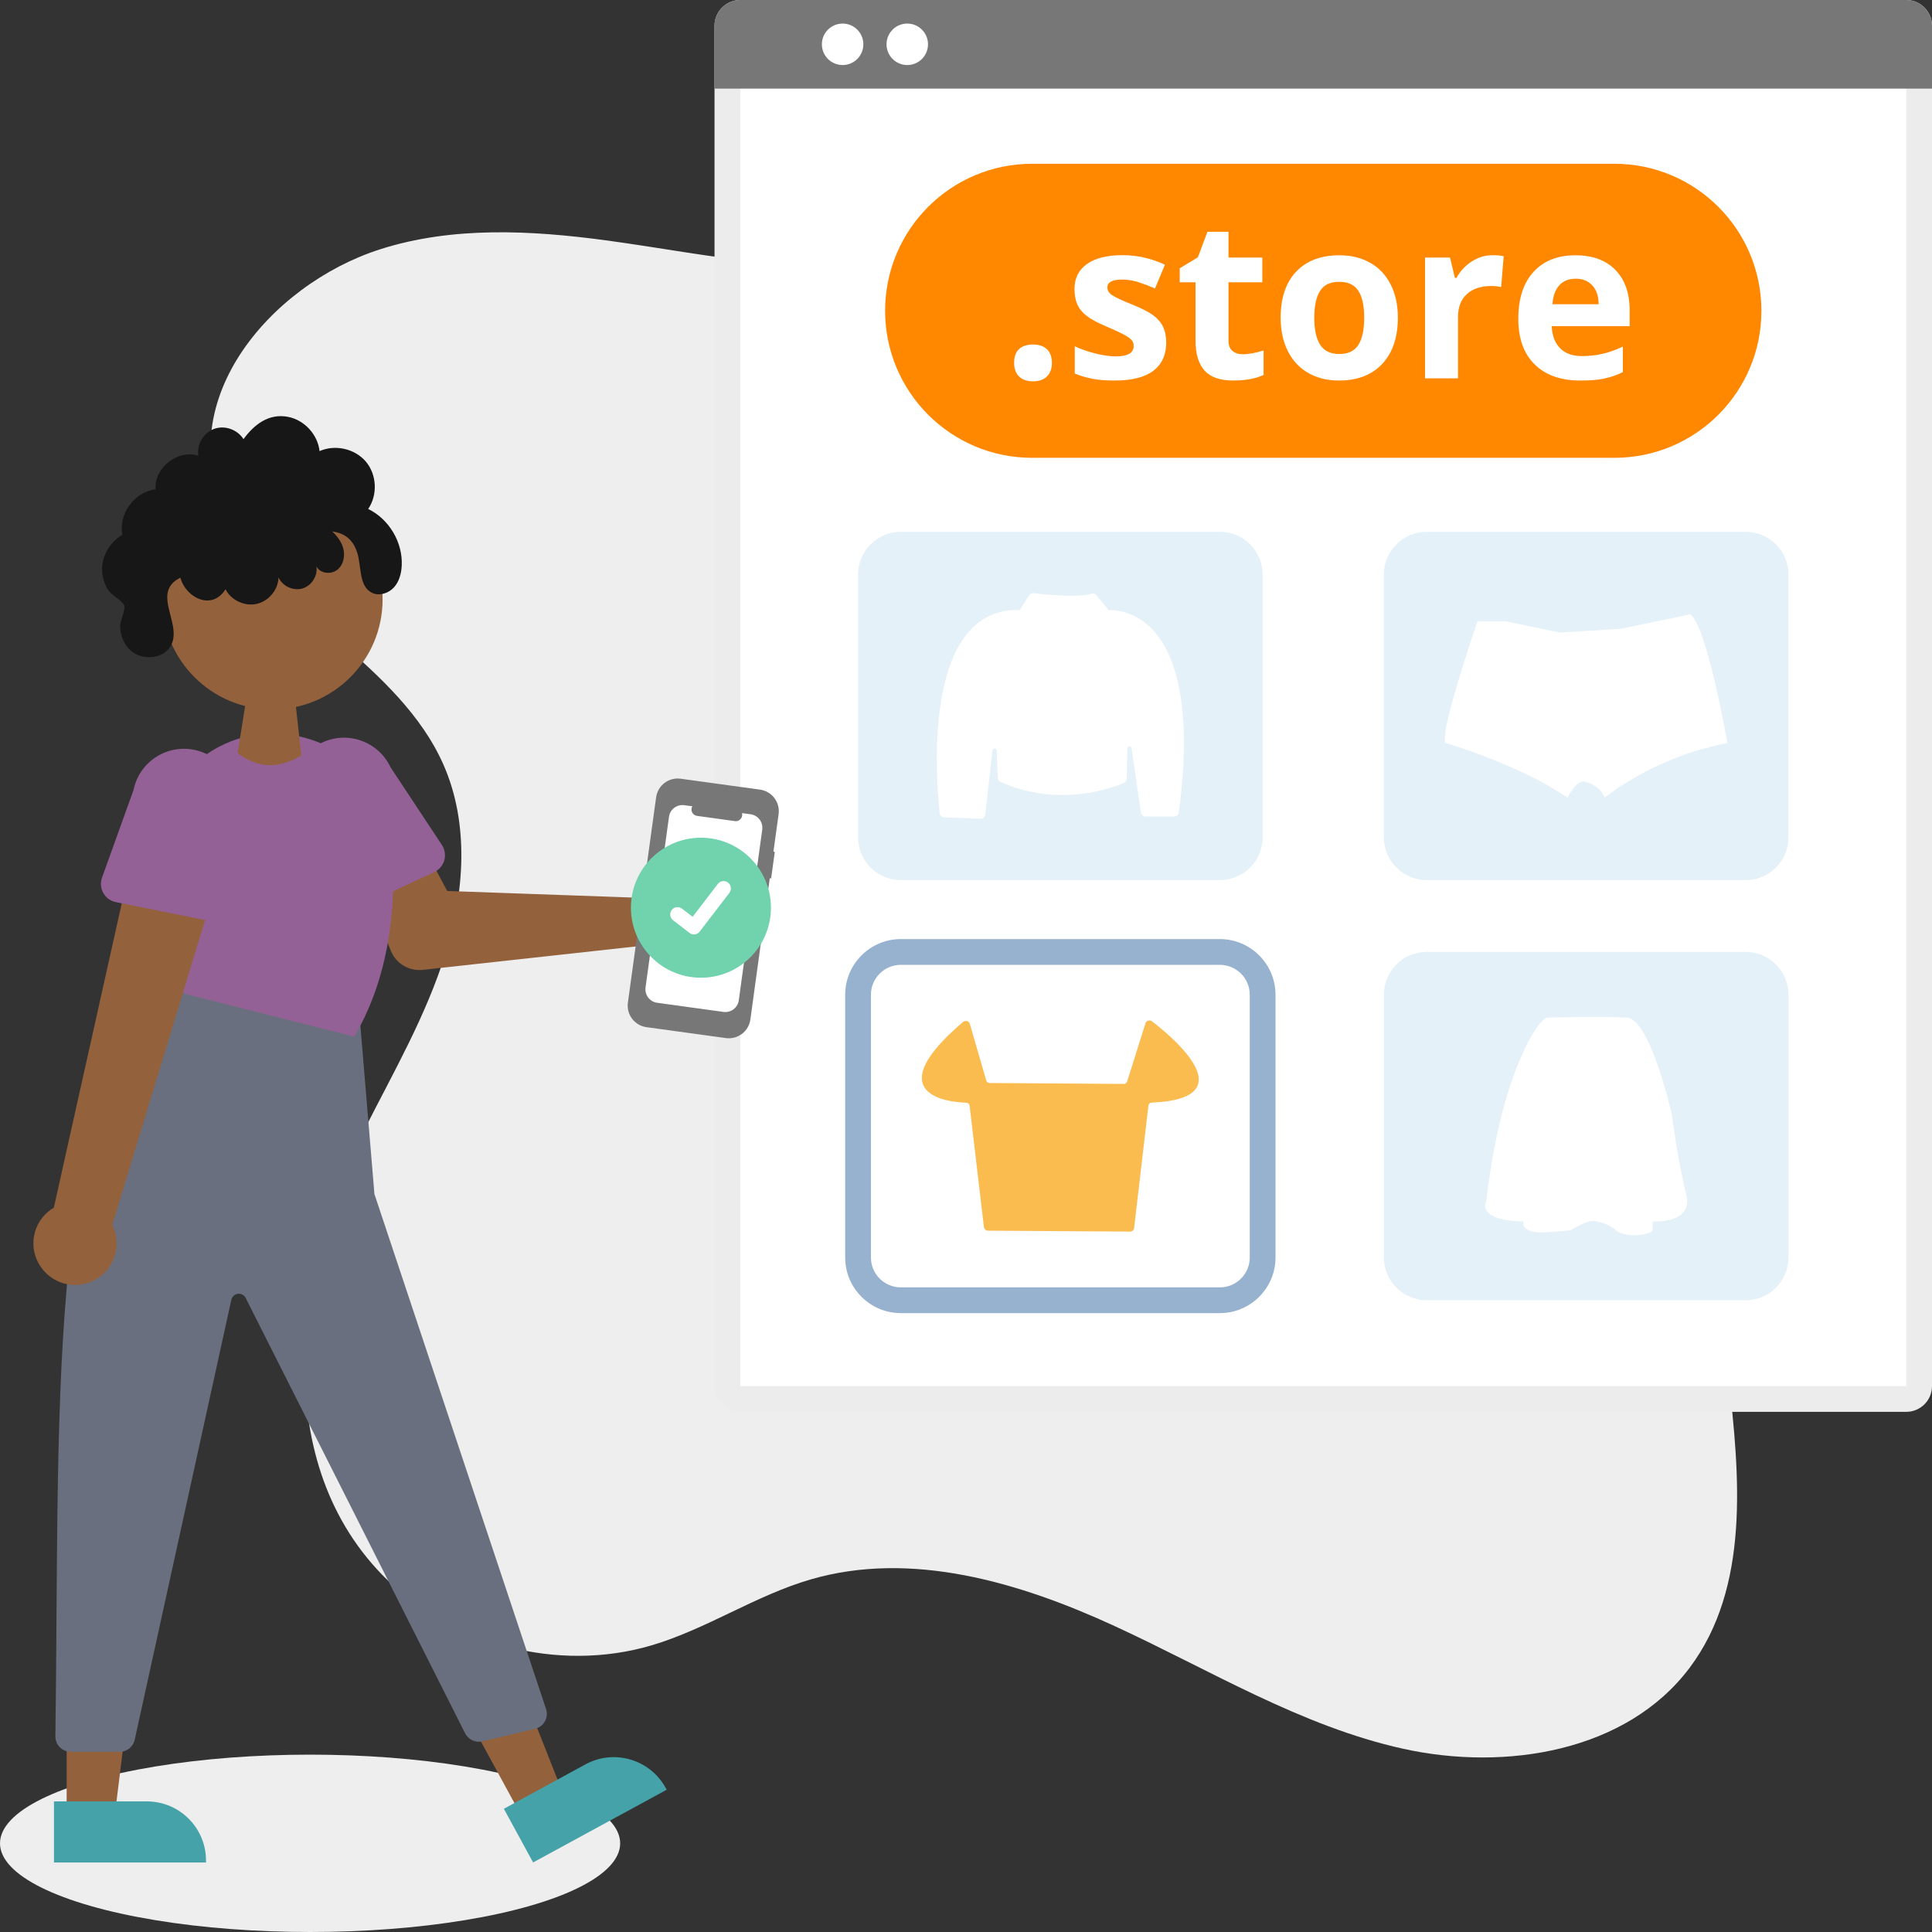 <?xml version="1.0" encoding="utf-8"?>
<!-- Generator: Adobe Illustrator 27.9.1, SVG Export Plug-In . SVG Version: 6.00 Build 0)  -->
<svg version="1.1" xmlns="http://www.w3.org/2000/svg" xmlns:xlink="http://www.w3.org/1999/xlink" x="0px" y="0px"
	 viewBox="0 0 300 300" style="enable-background:new 0 0 300 300;" xml:space="preserve">
<rect x="0" y="0" width="300" height="300" fill="#333333" stroke="none"/>
<style type="text/css">
	.st0{fill:#ECECEC;}
	.st1{fill:#EFECE8;}
	.st2{fill:#FFFFFF;}
	.st3{fill:#777777;}
	.st4{fill:#93613C;}
	.st5{fill:#213258;}
	.st6{fill:#E3E3E3;}
	.st7{fill:#696F7E;}
	.st8{fill:#E0DACF;}
	.st9{fill:#303351;}
	.st10{fill:#2F2E40;}
	.st11{fill:#E5F1F8;}
	.st12{fill:#97B2CF;}
	.st13{fill:#FF8800;}
	.st14{fill:#70D3AD;}
	.st15{fill:#F1B7B6;}
	.st16{fill:#F7C4A7;}
	.st17{fill:#813B0C;}
	.st18{fill:#23486A;}
	.st19{fill:#946196;}
	.st20{fill:#9FB3CD;}
	.st21{fill:#566B90;}
	.st22{fill:#EEEEEE;}
	.st23{fill:#CBCBCB;}
	.st24{fill:#666666;}
	.st25{clip-path:url(#SVGID_00000104687783153593424160000006487563685161378732_);}
	.st26{fill:#905737;}
	.st27{fill:#293A56;}
	.st28{fill:#D3B98C;}
	.st29{fill:#E0EEEA;}
	.st30{fill:#8AB7B0;}
	.st31{fill:#89B6AF;}
	.st32{fill:#DCDCDC;}
	.st33{fill:#333333;}
	.st34{fill:#CCE4F1;}
	.st35{fill:#171717;}
	.st36{clip-path:url(#SVGID_00000119079829135883740070000006027334288125229452_);}
	.st37{fill:#F3C2A5;}
	.st38{fill:#8F5737;}
	.st39{fill:#926194;}
	.st40{clip-path:url(#SVGID_00000098926442065164514130000007721610707183681720_);}
	.st41{fill:#91613C;}
	.st42{clip-path:url(#SVGID_00000036949760483175251180000008106976755417604027_);}
	.st43{fill:#6A86D3;}
	.st44{clip-path:url(#SVGID_00000000943452194364843150000014913601685143052687_);}
	.st45{fill:#C48766;}
	.st46{fill:#C9C9C9;}
	.st47{fill:#5C5C9E;}
	.st48{clip-path:url(#SVGID_00000002358693045905020820000003164794717042332606_);}
	.st49{fill:#555555;}
	.st50{fill:#AE6D4D;}
	.st51{fill:#F9BB4F;}
	.st52{fill:#92613C;}
	.st53{fill:#253255;}
	.st54{fill:#C68966;}
	.st55{fill-rule:evenodd;clip-rule:evenodd;fill:#777777;}
	.st56{fill:#CACACA;}
	.st57{fill:#FABC4F;}
	.st58{fill:#45A2A8;}
	.st59{fill:#006369;}
	.st60{fill:#F0EEEA;}
	.st61{clip-path:url(#SVGID_00000139294821984320974800000006622475441800420763_);}
	.st62{fill:#6B88D5;}
	.st63{fill:#6A6F7D;}
	.st64{fill:#D4BA8D;}
	.st65{fill:#9FB3CE;}
	.st66{fill:#AF6D4D;}
	.st67{fill:#00656A;}
	.st68{fill:none;stroke:#EFEDE9;stroke-width:4;stroke-linecap:round;stroke-miterlimit:10;}
	.st69{clip-path:url(#SVGID_00000172411961024433658480000004412455316045215111_);}
	.st70{fill:none;stroke:#FFFFFF;stroke-width:4;stroke-linecap:round;stroke-miterlimit:10;}
	.st71{fill:#7BB7AE;}
	.st72{fill:#5C5CA0;}
	.st73{fill:#233A58;}
	.st74{fill:#D89E9D;}
	.st75{fill:#DBDBDB;}
	.st76{fill:#617E9F;}
	.st77{fill:#F0F0F0;}
	.st78{fill:#F1B9B8;}
	.st79{fill:#62A2A8;}
	.st80{fill:#BABABA;}
	.st81{fill:#D79D9C;}
	.st82{fill:#2F3353;}
	.st83{fill:#A68890;}
	.st84{fill:#AB848E;}
	.st85{fill:#617EA0;}
	.st86{fill:#B06D4D;}
	.st87{fill:#915737;}
	.st88{fill:#C4854F;}
	.st89{fill:#8B3600;}
	.st90{fill:#0D496D;}
	.st91{fill:#5C5BA3;}
	.st92{fill:#C3E3F1;}
	.st93{fill:#2F2E41;}
	.st94{fill:none;stroke:#2F2E41;stroke-width:2.111;stroke-miterlimit:10;}
	.st95{fill:#9E616A;}
	.st96{enable-background:new    ;}
	.st97{opacity:0.1;enable-background:new    ;}
	.st98{fill:#3F3D56;}
	.st99{fill:#FED488;}
</style>
<g id="Layer_1">
	<g>
		<path class="st22" d="M118.73,40.82c-8.24-0.83-16.43-2.39-24.65-3.5c-11.68-1.57-23.82-2.2-35.05,1.39
			c-17.14,5.48-33.13,24.09-23.38,42.2c4.01,7.44,10.63,13.05,17,18.61s12.8,11.48,16.21,19.22c4.03,9.15,3.27,19.81,0.3,29.36
			c-2.97,9.55-8.01,18.3-12.53,27.22c-10.49,20.71-15.22,50.77,2.73,69.23c10.55,10.85,27.29,15.23,41.81,10.94
			c8.55-2.53,16.12-7.73,24.68-10.23c15.63-4.56,32.44,0.42,47.22,7.23c14.79,6.81,28.94,15.55,44.83,19.06
			c15.9,3.51,34.67,0.45,44.45-12.56c9.39-12.5,7.82-29.78,6.02-45.31c-1.41-12.18-2.62-25.57,2.41-37.13
			c4.96-11.4,18.46-19.25,17.34-33.16c-1.03-12.83-14.91-19.99-22.64-30.28c-13.46-17.92-7.59-44.98-20.4-63.37
			c-11.69-16.78-35.13-20.69-55.43-18.18s-40.01,9.88-60.46,9.85C125.68,41.39,122.2,41.17,118.73,40.82z"/>
	</g>
	<g>
		<circle class="st2" cx="120.56" cy="7.52" r="3.22"/>
	</g>
	<g>
		<g>
			<g>
				<path class="st2" d="M114.95,217.23c-1.1,0-2-0.9-2-2V4c0-1.1,0.9-2,2-2H296c1.1,0,2,0.9,2,2v211.23c0,1.1-0.9,2-2,2H114.95z"/>
			</g>
			<g>
				<path class="st0" d="M296,4v211.23H114.95V4H296 M296,0H114.95c-2.21,0-4,1.79-4,4v211.23c0,2.21,1.79,4,4,4H296
					c2.21,0,4-1.79,4-4V4C300,1.79,298.21,0,296,0L296,0z"/>
			</g>
		</g>
		<g>
			<path class="st3" d="M300,13.76H110.95V4c0-2.21,1.79-4,4-4H296c2.21,0,4,1.79,4,4V13.76z"/>
		</g>
		<g>
			<circle class="st2" cx="130.84" cy="6.88" r="3.22"/>
		</g>
		<g>
			<circle class="st2" cx="140.88" cy="6.88" r="3.22"/>
		</g>
		<g>
			<g>
				<path class="st12" d="M189.42,203.9h-49.54c-4.76,0-8.64-3.87-8.64-8.63v-40.81c0-4.76,3.87-8.64,8.64-8.64h49.54
					c4.76,0,8.64,3.87,8.64,8.64v40.81C198.06,200.02,194.18,203.9,189.42,203.9z M139.88,149.82c-2.56,0-4.64,2.08-4.64,4.64v40.81
					c0,2.56,2.08,4.63,4.64,4.63h49.54c2.56,0,4.64-2.08,4.64-4.63v-40.81c0-2.56-2.08-4.64-4.64-4.64H139.88z"/>
			</g>
			<g>
				<path class="st11" d="M189.42,136.66h-49.54c-3.66,0-6.64-2.97-6.64-6.64V89.22c0-3.66,2.97-6.64,6.64-6.64h49.54
					c3.66,0,6.64,2.97,6.64,6.64v40.81C196.06,133.69,193.09,136.66,189.42,136.66z"/>
			</g>
			<g>
				<path class="st11" d="M271.07,201.9h-49.54c-3.66,0-6.64-2.97-6.64-6.64v-40.81c0-3.66,2.97-6.64,6.64-6.64h49.54
					c3.66,0,6.64,2.97,6.64,6.64v40.81C277.71,198.93,274.74,201.9,271.07,201.9z"/>
			</g>
			<g>
				<path class="st11" d="M271.07,136.66h-49.54c-3.66,0-6.64-2.97-6.64-6.64V89.22c0-3.66,2.97-6.64,6.64-6.64h49.54
					c3.66,0,6.64,2.97,6.64,6.64v40.81C277.71,133.69,274.74,136.66,271.07,136.66z"/>
			</g>
			<g>
				<path class="st2" d="M152.26,127.13c-0.01,0-0.02,0-0.03,0l-5.62-0.21c-0.36-0.01-0.66-0.29-0.7-0.65
					c-0.39-3.45-1.98-21.05,4.69-28.36c1.91-2.14,4.69-3.3,7.55-3.17c0.12,0.01,0.23-0.05,0.29-0.15l1.36-2.14
					c0.15-0.24,0.43-0.37,0.7-0.33c1.09,0.13,6.65,0.75,8.99,0.08c0.28-0.08,0.59,0.01,0.77,0.24l1.79,2.18
					c0.06,0.08,0.16,0.13,0.26,0.12c0.91-0.02,4.1,0.16,6.89,3.28c3.02,3.38,6.14,11,3.84,28.13c-0.05,0.36-0.36,0.64-0.73,0.64
					h-4.43c-0.36,0-0.67-0.27-0.72-0.63l-1.45-9.98c-0.03-0.18-0.19-0.31-0.37-0.28c-0.16,0.02-0.28,0.16-0.28,0.32l-0.1,4.69
					c-0.01,0.28-0.18,0.54-0.44,0.65c-1.58,0.69-9.92,3.95-19.14-0.13c-0.25-0.11-0.42-0.36-0.44-0.64l-0.18-4.26
					c-0.01-0.18-0.16-0.32-0.34-0.32c-0.16,0.01-0.3,0.13-0.31,0.29l-1.12,9.97C152.94,126.85,152.63,127.13,152.26,127.13z"/>
			</g>
			<g>
				<path class="st57" d="M175.47,191.24L175.47,191.24l-22.04-0.14c-0.33,0-0.61-0.25-0.65-0.58l-2.22-18.84
					c-0.03-0.25-0.24-0.44-0.49-0.45c-1.75-0.06-5.91-0.46-6.77-2.92c-0.77-2.19,1.33-5.43,6.24-9.62c0.28-0.24,0.69-0.2,0.93,0.07
					c0.06,0.07,0.11,0.15,0.13,0.24l2.55,8.8c0.06,0.22,0.26,0.37,0.49,0.37l20.89,0.14c0.22,0,0.42-0.14,0.49-0.36l2.84-9.03
					c0.11-0.35,0.48-0.54,0.82-0.43c0.07,0.02,0.14,0.06,0.2,0.1c1.94,1.48,8.17,6.55,7.15,9.8c-0.54,1.7-2.96,2.65-7.21,2.82
					c-0.25,0.01-0.46,0.2-0.49,0.45l-2.22,18.99C176.09,190.99,175.8,191.24,175.47,191.24z"/>
			</g>
			<g>
				<path class="st2" d="M268.24,115.38c-6.92,1.33-13.45,4.22-19.09,8.46c-0.29-0.76-0.82-1.4-1.52-1.81
					c-0.48-0.3-1-0.52-1.55-0.65c-0.5-0.13-0.97,0.18-1.41,0.61c-0.5,0.56-0.93,1.18-1.26,1.86c-7.57-5.19-19.04-8.51-19.04-8.51
					v-1.04c0.01-0.24,0.03-0.49,0.07-0.73c0.04-0.28,0.09-0.53,0.15-0.83c0.97-4.95,4.82-16.27,4.82-16.27h4.35l8.44,1.75l9.49-0.58
					l9.56-1.99l1.24-0.26c2.07,1.62,4.41,12.98,5.34,17.82c0.12,0.61,0.21,1.12,0.28,1.49C268.2,115.13,268.24,115.38,268.24,115.38
					z"/>
			</g>
			<g>
				<path class="st2" d="M240.2,158.01L240.2,158.01c0,0-2.02,0.51-5.16,9c-3.14,8.49-4.25,19.47-4.25,19.47s-1.76,2.99,5.76,3.19
					c0,0-0.61,1.97,3.64,1.67c4.25-0.3,3.64-0.3,3.64-0.3s2.73-1.72,3.94-1.42c1.21,0.3,1.97,0.41,3.29,1.52
					c1.31,1.11,5.51,0.66,5.56-0.2c0.03-0.42,0.03-0.85,0-1.27c0,0,6.42,0.41,5.21-4.25s-2.22-12.29-2.22-12.29
					s-3.29-14.91-7.03-15.12C248.84,157.81,240.2,158.01,240.2,158.01z"/>
			</g>
		</g>
		<g>
			<g>
				<path class="st13" d="M250.68,71.09h-90.41c-12.61,0-22.83-10.22-22.83-22.83v0c0-12.61,10.22-22.83,22.83-22.83h90.41
					c12.61,0,22.83,10.22,22.83,22.83v0C273.52,60.87,263.29,71.09,250.68,71.09z"/>
			</g>
			<g>
				<path class="st2" d="M157.47,56.35c0-0.94,0.25-1.65,0.75-2.13c0.5-0.48,1.24-0.72,2.2-0.72c0.93,0,1.65,0.25,2.16,0.74
					c0.51,0.49,0.76,1.2,0.76,2.12c0,0.88-0.26,1.58-0.77,2.09c-0.51,0.51-1.23,0.76-2.15,0.76c-0.94,0-1.67-0.25-2.18-0.75
					C157.73,57.96,157.47,57.26,157.47,56.35z"/>
				<path class="st2" d="M181.09,53.18c0,1.92-0.67,3.39-2.01,4.4c-1.34,1.01-3.34,1.51-6,1.51c-1.37,0-2.53-0.09-3.49-0.28
					c-0.96-0.19-1.86-0.46-2.7-0.81v-4.23c0.95,0.45,2.02,0.82,3.21,1.12c1.19,0.3,2.24,0.45,3.15,0.45c1.86,0,2.79-0.54,2.79-1.61
					c0-0.4-0.12-0.73-0.37-0.98c-0.25-0.25-0.67-0.54-1.28-0.86s-1.41-0.69-2.42-1.12c-1.44-0.6-2.5-1.16-3.18-1.68
					c-0.68-0.51-1.17-1.1-1.48-1.77c-0.31-0.67-0.46-1.49-0.46-2.46c0-1.67,0.65-2.96,1.94-3.87c1.29-0.91,3.12-1.37,5.5-1.37
					c2.26,0,4.46,0.49,6.6,1.48l-1.54,3.69c-0.94-0.4-1.82-0.73-2.63-0.99c-0.82-0.26-1.65-0.39-2.5-0.39
					c-1.51,0-2.27,0.41-2.27,1.23c0,0.46,0.24,0.86,0.73,1.19s1.55,0.83,3.2,1.49c1.47,0.59,2.54,1.15,3.22,1.66
					s1.19,1.11,1.51,1.78C180.93,51.45,181.09,52.25,181.09,53.18z"/>
				<path class="st2" d="M192.99,55.01c0.89,0,1.97-0.2,3.22-0.59v3.81c-1.28,0.57-2.84,0.86-4.7,0.86c-2.05,0-3.54-0.52-4.47-1.55
					c-0.93-1.04-1.4-2.59-1.4-4.66v-9.05h-2.45v-2.17l2.82-1.71l1.48-3.96h3.27v4h5.25v3.84h-5.25v9.05c0,0.73,0.2,1.26,0.61,1.61
					C191.78,54.83,192.32,55.01,192.99,55.01z"/>
				<path class="st2" d="M217.06,49.33c0,3.05-0.81,5.44-2.42,7.17c-1.61,1.72-3.85,2.59-6.73,2.59c-1.8,0-3.39-0.39-4.77-1.18
					c-1.38-0.79-2.43-1.92-3.17-3.4c-0.74-1.48-1.11-3.2-1.11-5.17c0-3.07,0.8-5.45,2.4-7.15c1.6-1.7,3.85-2.55,6.75-2.55
					c1.8,0,3.39,0.39,4.77,1.18c1.38,0.78,2.43,1.91,3.17,3.37C216.69,45.65,217.06,47.37,217.06,49.33z M204.08,49.33
					c0,1.86,0.3,3.26,0.92,4.21c0.61,0.95,1.6,1.43,2.98,1.43c1.37,0,2.35-0.47,2.95-1.42s0.9-2.35,0.9-4.22
					c0-1.86-0.3-3.25-0.91-4.18c-0.6-0.93-1.59-1.39-2.97-1.39c-1.37,0-2.35,0.46-2.95,1.38C204.39,46.07,204.08,47.47,204.08,49.33
					z"/>
				<path class="st2" d="M231.76,39.63c0.69,0,1.27,0.05,1.73,0.15l-0.39,4.8c-0.42-0.11-0.92-0.17-1.51-0.17
					c-1.63,0-2.91,0.42-3.82,1.26s-1.37,2.01-1.37,3.53v9.55h-5.12V39.99h3.88l0.75,3.16h0.25c0.58-1.05,1.37-1.9,2.36-2.54
					C229.52,39.96,230.6,39.63,231.76,39.63z"/>
				<path class="st2" d="M245.39,59.09c-3.02,0-5.38-0.83-7.08-2.5c-1.7-1.67-2.55-4.03-2.55-7.08c0-3.14,0.79-5.58,2.36-7.29
					c1.57-1.72,3.75-2.58,6.52-2.58c2.65,0,4.72,0.76,6.19,2.27c1.48,1.51,2.22,3.6,2.22,6.26v2.48h-12.1
					c0.06,1.46,0.49,2.59,1.29,3.41s1.94,1.23,3.39,1.23c1.13,0,2.2-0.12,3.21-0.35c1.01-0.23,2.06-0.61,3.16-1.12v3.96
					c-0.9,0.45-1.85,0.78-2.87,1S246.86,59.09,245.39,59.09z M244.67,43.28c-1.08,0-1.94,0.34-2.55,1.03
					c-0.62,0.69-0.97,1.67-1.06,2.93h7.18c-0.02-1.26-0.35-2.24-0.99-2.93S245.76,43.28,244.67,43.28z"/>
			</g>
		</g>
	</g>
	<g>
		<g>
			<ellipse class="st22" cx="48.15" cy="286.23" rx="48.15" ry="13.77"/>
		</g>
		<g>
			<g>
				<polygon class="st4" points="10.35,283.13 17.67,283.13 21.15,254.9 10.35,254.9 				"/>
			</g>
			<g>
				<circle class="st4" cx="42.3" cy="93.06" r="17.11"/>
			</g>
			<g>
				<path class="st4" d="M99.69,138.64c-0.23,0.23-0.45,0.49-0.64,0.76l-29.61-1.05L66.06,132l-10.25,3.86l4.9,11.82
					c0.81,1.96,2.82,3.15,4.94,2.92l33.5-3.68c2.12,2.74,6.05,3.25,8.8,1.13c2.74-2.12,3.25-6.05,1.13-8.8
					c-2.12-2.74-6.05-3.25-8.8-1.13C100.07,138.28,99.88,138.46,99.69,138.64L99.69,138.64z"/>
			</g>
			<g>
				<path class="st19" d="M51.87,141.56c-0.76-0.34-1.34-1-1.58-1.8l-4.12-13.84c-1.87-4-0.14-8.75,3.86-10.62
					c3.98-1.86,8.72-0.16,10.6,3.82l7.99,12.09c0.88,1.33,0.51,3.11-0.81,3.99c-0.12,0.08-0.24,0.15-0.37,0.21l-13.17,6.15
					C53.5,141.9,52.63,141.91,51.87,141.56z"/>
			</g>
			<g>
				<polygon class="st4" points="81.02,282.08 87.46,278.58 77.01,252.1 67.52,257.27 				"/>
			</g>
			<g>
				<path class="st58" d="M78.24,280.87l12.67-6.9l0,0c4.46-2.43,10.04-0.78,12.47,3.68c0,0,0,0,0,0l0.14,0.26l-20.74,11.29
					L78.24,280.87z"/>
			</g>
			<g>
				<path class="st58" d="M8.38,279.72l14.42,0h0c5.08,0,9.19,4.11,9.19,9.19c0,0,0,0,0,0v0.3l-23.61,0L8.38,279.72z"/>
			</g>
			<g>
				<path class="st7" d="M55.75,156.74l2.39,28.67l26.65,79.96c0.42,1.25-0.26,2.61-1.51,3.02c-0.07,0.02-0.13,0.04-0.2,0.06
					l-8.17,1.94c-1.08,0.26-2.19-0.26-2.69-1.25l-34.07-67.59c-0.3-0.59-1.02-0.83-1.6-0.53c-0.32,0.16-0.55,0.46-0.63,0.81
					l-15,68.31c-0.24,1.1-1.21,1.88-2.33,1.88h-7.6c-1.32,0-2.39-1.07-2.39-2.38c0-0.01,0-0.03,0-0.04
					C9.3,222.23,7,168.26,25.29,159.72l2.99-7.77L55.75,156.74z"/>
			</g>
			<g>
				<path class="st19" d="M27.42,153.99l-3.08-18.62c-1.04-6.21,1.16-12.51,5.84-16.73c4.57-4.18,10.95-5.73,16.92-4.14
					c0.17,0.05,0.35,0.1,0.52,0.14c7.41,2.12,12.71,8.64,13.28,16.33c0.59,8.09,0.06,19.82-5.78,29.79L55,160.96L27.42,153.99z"/>
			</g>
			<g>
				<path class="st4" d="M6.72,197.23c-2.3-2.7-1.98-6.75,0.72-9.05c0.29-0.25,0.6-0.46,0.92-0.66l12.73-57.04l12.91,5.3
					l-16.57,54.41c1.59,3.19,0.3,7.06-2.89,8.66C11.87,200.18,8.64,199.51,6.72,197.23L6.72,197.23z"/>
			</g>
			<g>
				<path class="st19" d="M16.04,138.67c-0.41-0.73-0.48-1.6-0.2-2.39l4.89-13.59c0.87-4.33,5.08-7.13,9.41-6.26
					c4.31,0.87,7.11,5.05,6.27,9.36l-0.74,14.47c-0.08,1.59-1.43,2.81-3.02,2.73c-0.14-0.01-0.28-0.02-0.42-0.05l-14.25-2.86
					C17.16,139.91,16.45,139.4,16.04,138.67z"/>
			</g>
			<g id="b06866c4-d0b9-420f-a9d2-389dd10be0a8-927_00000049208038889822466060000012233846722964763550_">
				<path class="st3" d="M120.31,132.27l-0.21-0.03l0.8-5.81c0.26-1.86-1.04-3.57-2.9-3.82l-12.3-1.69
					c-1.86-0.26-3.57,1.04-3.82,2.9l-4.38,31.86c-0.26,1.86,1.04,3.57,2.9,3.82l12.3,1.69c1.86,0.26,3.57-1.04,3.82-2.9l3.01-21.92
					l0.21,0.03L120.31,132.27z"/>
			</g>
			<g id="fb337c3c-e64d-4daa-8f83-1de4a3033e68-928_00000170992145914997810310000003264261372790545067_">
				<path class="st2" d="M116.56,126.44l-1.34-0.18c0.14,0.54-0.19,1.08-0.72,1.22c-0.13,0.03-0.26,0.04-0.39,0.02l-5.87-0.81
					c-0.55-0.08-0.93-0.58-0.86-1.13c0.02-0.13,0.06-0.25,0.13-0.36l-1.25-0.17c-1.15-0.16-2.22,0.65-2.38,1.8l0,0l-3.64,26.5
					c-0.16,1.15,0.65,2.22,1.8,2.38c0,0,0,0,0,0l10.3,1.42c1.15,0.16,2.22-0.65,2.38-1.8l0,0l0,0l3.64-26.5
					C118.52,127.67,117.71,126.6,116.56,126.44L116.56,126.44z"/>
			</g>
			<g>
				<circle class="st14" cx="108.84" cy="140.95" r="10.87"/>
			</g>
			<g>
				<path class="st2" d="M107.76,145.1c-0.24,0-0.48-0.08-0.68-0.23l-0.01-0.01l-2.55-1.96c-0.5-0.38-0.6-1.09-0.22-1.59
					c0.38-0.5,1.09-0.6,1.59-0.22c0,0,0,0,0.01,0l1.65,1.27l3.91-5.1c0.38-0.5,1.09-0.59,1.59-0.21c0,0,0,0,0,0l-0.02,0.03
					l0.02-0.03c0.5,0.38,0.59,1.09,0.21,1.59l-4.6,6C108.45,144.94,108.12,145.1,107.76,145.1z"/>
			</g>
			<g>
				<path class="st35" d="M35.02,91.5c0.87,1.71,2.97,2.69,4.84,2.27c1.87-0.42,3.35-2.21,3.39-4.12c0.59,1.36,2.27,2.14,3.7,1.73
					s2.42-1.97,2.18-3.44c0.57,1.14,2.31,1.32,3.29,0.5s1.21-2.28,0.82-3.49c-0.39-1.21-1.3-2.18-2.28-2.99
					c-3.51-2.88-8.42-3.99-12.84-2.91c-3.98,0.97-8.64,4.24-10.03,8.25C26.68,91.34,32.33,95.77,35.02,91.5z"/>
			</g>
			<g>
				<path class="st35" d="M19.16,93.78c-0.49-0.69-1.95-1.46-2.41-2.22c-0.56-0.93-0.89-2.01-0.9-3.1
					c-0.02-2.19,1.24-4.34,3.17-5.41c-0.69-3.2,1.87-6.72,5.15-7.06c-0.31-3.31,3.46-6.28,6.63-5.22c-0.29-1.73,0.8-3.58,2.46-4.18
					c1.67-0.6,3.62,0.13,4.55,1.6c1.63-2.25,3.94-4.07,6.97-3.45c2.52,0.51,4.57,2.77,4.84,5.31c2.41-1.08,5.5-0.38,7.2,1.64
					c1.7,2.02,1.84,5.17,0.35,7.34c3.25,1.58,5.38,5.18,5.21,8.78c-0.06,1.23-0.39,2.51-1.23,3.42c-0.84,0.91-2.26,1.36-3.38,0.82
					c-2.08-1.01-1.61-4.03-2.3-6.23c-1.56-4.97-7.08-3.18-10.63-2.32c-3.04,0.74-5.72,2.49-8.48,3.97
					c-2.56,1.38-7.66,0.97-9.63,3.16c-2.29,2.57,1.5,6.65-0.23,9.68c-1.19,2.08-4.47,2.29-6.25,0.68c-1.03-0.94-1.53-2.28-1.6-3.64
					c-0.05-0.89,0.88-2.67,0.64-3.34C19.26,93.94,19.22,93.86,19.16,93.78z"/>
			</g>
			<g>
				<path class="st4" d="M38.14,109.15l-1.24,7.79c3.36,2.56,6.64,2.31,9.89,0.37l-0.99-8.9L38.14,109.15z"/>
			</g>
		</g>
	</g>
</g>
<g id="Layer_2">
</g>
<g id="Ebene_3">
</g>
</svg>
